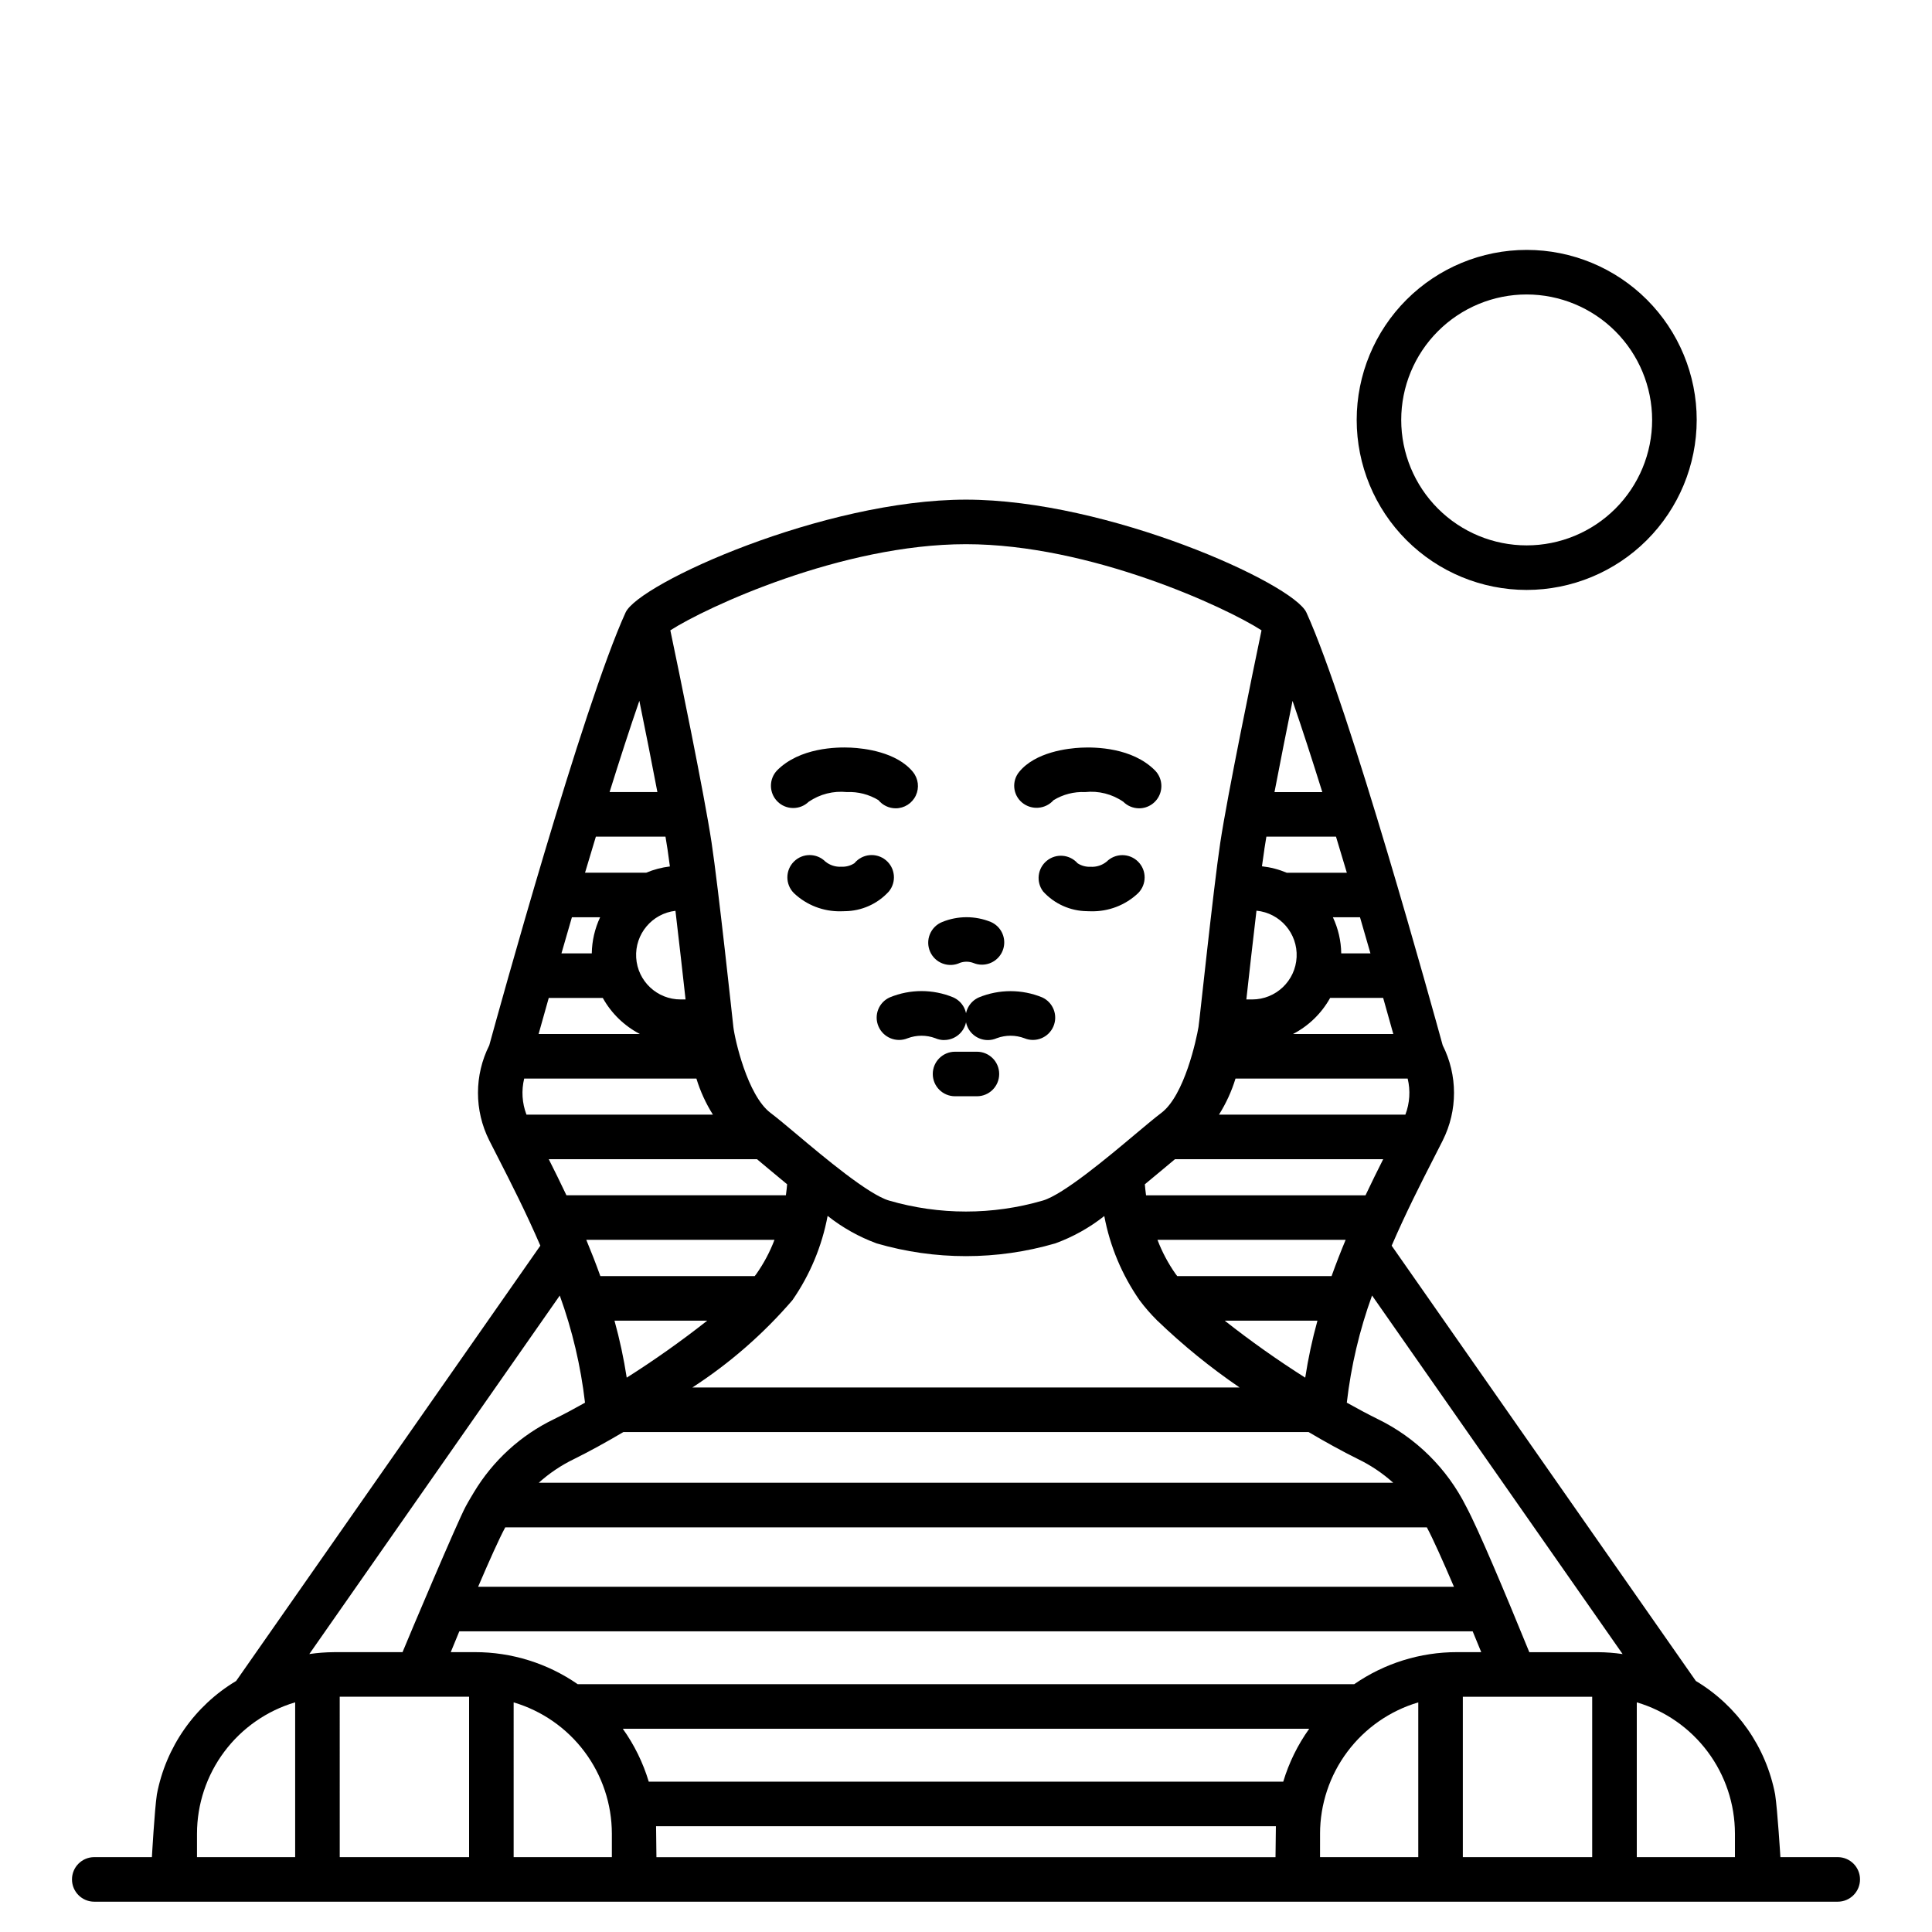 <?xml version="1.0" encoding="UTF-8"?>
<!-- Uploaded to: SVG Repo, www.svgrepo.com, Generator: SVG Repo Mixer Tools -->
<svg fill="#000000" width="800px" height="800px" version="1.1" viewBox="144 144 512 512" xmlns="http://www.w3.org/2000/svg">
 <g>
  <path d="m433.15 385.5c-0.34 0-0.676 0-1.02-0.023v-0.004c-4.453-0.031-8.691-1.922-11.688-5.219-1.922-2.527-1.496-6.125 0.961-8.137 2.457-2.012 6.066-1.723 8.168 0.66 1.023 0.664 2.231 0.988 3.453 0.93 1.531 0.094 3.043-0.391 4.238-1.359 1.105-1.105 2.609-1.727 4.176-1.727s3.066 0.621 4.172 1.73c2.309 2.305 2.305 6.043 0 8.348-3.359 3.184-7.836 4.906-12.461 4.801z"/>
  <path d="m366.85 385.5c-4.625 0.102-9.105-1.629-12.461-4.816-2.305-2.305-2.305-6.043 0-8.348 2.305-2.309 6.043-2.309 8.348-0.004 1.195 0.969 2.707 1.453 4.242 1.359 1.223 0.059 2.438-0.27 3.461-0.941 0.996-1.211 2.434-1.973 3.992-2.125 1.559-0.148 3.113 0.324 4.32 1.32 2.516 2.07 2.879 5.793 0.805 8.309-2.996 3.297-7.234 5.188-11.688 5.219-0.34 0.02-0.68 0.027-1.02 0.027z"/>
  <path d="m381.37 358.21c-1.77 0-3.445-0.793-4.566-2.156-2.516-1.535-5.43-2.281-8.367-2.144-3.574-0.371-7.164 0.539-10.125 2.566-2.316 2.238-6 2.207-8.277-0.07s-2.309-5.961-0.07-8.277c5.981-5.981 15.684-6.191 19.574-5.996 3.481 0.168 12.043 1.133 16.387 6.422l-0.004 0.004c1.449 1.762 1.754 4.203 0.777 6.266-0.973 2.066-3.047 3.383-5.328 3.387z"/>
  <path d="m445.86 358.21c-1.562-0.004-3.066-0.625-4.172-1.734-2.957-2.043-6.551-2.953-10.121-2.566-2.945-0.137-5.859 0.609-8.371 2.152-2.148 2.418-5.828 2.703-8.324 0.641-2.457-2.035-2.809-5.672-0.785-8.141 4.328-5.289 12.906-6.254 16.387-6.422 3.898-0.195 13.59 0 19.574 5.996l-0.004-0.004c1.691 1.691 2.195 4.231 1.281 6.438-0.914 2.207-3.066 3.644-5.457 3.644z"/>
  <path d="m394.2 419.63c-0.812-0.004-1.617-0.176-2.359-0.504-2.363-0.875-4.965-0.863-7.32 0.027-3 1.23-6.434-0.172-7.715-3.148-1.277-2.965 0.07-6.402 3.023-7.703 5.371-2.207 11.395-2.207 16.766 0 2.559 1.121 3.981 3.879 3.41 6.613s-2.981 4.695-5.773 4.699z"/>
  <path d="m405.8 419.63c-2.797 0.004-5.215-1.953-5.789-4.688-0.578-2.738 0.844-5.504 3.406-6.625 5.375-2.203 11.395-2.203 16.77 0 2.926 1.336 4.246 4.766 2.965 7.719-1.281 2.953-4.688 4.336-7.66 3.113-2.359-0.887-4.957-0.895-7.32-0.023-0.746 0.332-1.555 0.504-2.371 0.504z"/>
  <path d="m404.21 399.65c-0.785 0-1.562-0.16-2.285-0.465-1.121-0.414-2.352-0.426-3.484-0.039-1.445 0.691-3.106 0.766-4.606 0.207-1.5-0.555-2.711-1.695-3.352-3.16-0.641-1.469-0.664-3.129-0.055-4.609 0.605-1.48 1.785-2.652 3.269-3.246 4.137-1.691 8.77-1.691 12.902 0 2.562 1.121 3.988 3.887 3.41 6.625-0.574 2.734-2.992 4.691-5.789 4.688z"/>
  <path d="m402.89 434.52h-5.793c-3.262 0-5.902-2.641-5.902-5.902 0-3.262 2.641-5.902 5.902-5.902h5.793c3.262 0 5.906 2.641 5.906 5.902 0 3.262-2.644 5.902-5.906 5.902z"/>
  <path d="m548.58 300.34c-11.949-0.004-23.406-4.754-31.852-13.203-8.449-8.453-13.191-19.914-13.191-31.863 0.004-11.945 4.75-23.406 13.199-31.852 8.453-8.449 19.91-13.195 31.859-13.195 11.949 0.004 23.41 4.75 31.859 13.199 8.445 8.449 13.191 19.91 13.191 31.855-0.012 11.949-4.766 23.402-13.215 31.852-8.449 8.445-19.902 13.195-31.852 13.207zm0-78.305c-8.816 0-17.273 3.504-23.508 9.742-6.234 6.234-9.734 14.691-9.734 23.508 0 8.816 3.504 17.273 9.738 23.508s14.691 9.738 23.512 9.738c8.816 0 17.273-3.504 23.508-9.738s9.738-14.691 9.738-23.512c-0.012-8.812-3.519-17.266-9.754-23.496-6.231-6.234-14.684-9.738-23.5-9.75z"/>
  <path d="m631.02 636.16h-15.195s-0.766-12.496-1.395-16.621c-2.402-12.559-10.047-23.496-21.012-30.066l-80.613-115.35c3.781-8.758 7.832-16.711 11.215-23.328l2.336-4.59h-0.004c3.977-7.93 3.969-17.27-0.023-25.191-2.344-8.512-24.711-89.625-36.117-114.69-3.5-7.703-52.559-29.914-90.215-29.914s-86.715 22.215-90.215 29.914c-11.414 25.059-33.781 106.17-36.117 114.68h0.004c-3.992 7.922-4 17.262-0.023 25.191l2.336 4.582c3.383 6.617 7.426 14.562 11.215 23.336l-80.617 115.36c-10.977 6.559-18.625 17.5-21.008 30.066-0.617 4.125-1.316 16.621-1.316 16.621h-15.277c-3.258 0-5.902 2.641-5.902 5.902s2.644 5.906 5.902 5.906h462.04c3.262 0 5.902-2.644 5.902-5.906s-2.641-5.902-5.902-5.902zm-27.242-6.238v6.238h-26.012v-41.023c7.504 2.223 14.09 6.809 18.777 13.078 4.688 6.266 7.223 13.879 7.234 21.707zm-147.79-147.74c-0.125-0.164-0.293-0.348-0.395-0.504-1.992-2.82-3.621-5.879-4.848-9.105h49.863c-1.297 3.113-2.547 6.316-3.727 9.609zm37.148 11.809c-1.375 4.965-2.457 10.012-3.238 15.105-7.367-4.668-14.484-9.711-21.336-15.105zm-45.422-33.223c-0.16-1.18-0.262-2.164-0.32-2.918 1.633-1.344 3.285-2.715 4.984-4.141 1.074-0.902 2.066-1.73 3-2.508h55.184c-1.516 3.008-3.094 6.195-4.688 9.566zm2.894 33.117c0 0.035 0.031 0.07 0.039 0.105h0.07c6.754 6.5 14.043 12.426 21.789 17.711h-145.03c9.898-6.41 18.828-14.203 26.523-23.141 4.652-6.703 7.828-14.316 9.328-22.336 3.914 3.102 8.301 5.562 12.988 7.289 15.457 4.504 31.883 4.504 47.34 0 4.691-1.707 9.078-4.156 12.992-7.25 1.5 8.008 4.684 15.605 9.336 22.297 1.402 1.887 2.949 3.668 4.621 5.32zm-140.52 15.207c-0.785-5.094-1.867-10.137-3.242-15.102h24.574c-6.848 5.394-13.969 10.438-21.332 15.102zm42.18-48.328h-58.156c-1.594-3.371-3.172-6.559-4.688-9.566h55.184c0.934 0.789 1.926 1.605 3 2.508 1.695 1.426 3.348 2.797 4.984 4.141-0.062 0.754-0.16 1.75-0.324 2.918zm-3.023 11.809c-1.223 3.227-2.856 6.285-4.848 9.105-0.109 0.156-0.277 0.34-0.395 0.504h-40.902c-1.18-3.289-2.434-6.496-3.727-9.609zm-40.059 50.941h181.61c4.539 2.684 8.969 5.117 13.039 7.137h0.004c3.406 1.645 6.562 3.762 9.375 6.297h-226.44c2.812-2.535 5.969-4.652 9.375-6.297 4.07-2.016 8.5-4.453 13.043-7.137zm212.94 25.258 0.051 0.086c1.574 2.945 4.137 8.66 7.133 15.648h-258.6c3-7.012 5.559-12.707 7.137-15.648l0.051-0.086zm12.148 27.551 2.269 5.512h-6.434c-9.73-0.008-19.23 2.957-27.23 8.496h-205.78c-8-5.539-17.5-8.504-27.23-8.496h-6.414c0.762-1.859 1.52-3.695 2.269-5.512zm-43.32 25.82c-3.047 4.262-5.371 8.996-6.879 14.012h-168.15c-1.508-5.016-3.832-9.75-6.875-14.012zm-222.64-8.492v42.512h-34.281l-0.004-42.512zm11.809 1.5c7.504 2.223 14.094 6.809 18.785 13.078 4.688 6.266 7.231 13.883 7.242 21.711v6.223h-26.027zm37.738 32.82h164.26c-0.027 0.656-0.098 8.207-0.098 8.207h-164.06s-0.07-7.566-0.098-8.223zm175.97 1.969h-0.004c0.012-7.828 2.555-15.445 7.242-21.711 4.691-6.269 11.281-10.855 18.789-13.078v41.012h-26.031zm37.836-36.285h34.281v42.508h-34.281zm42.34-11.312h-0.004c-2.156-0.312-4.332-0.48-6.512-0.496h-18.207c-6.59-16.137-13.461-32.473-16.719-38.574h-0.004c-5.062-10.113-13.316-18.277-23.484-23.223-2.617-1.297-5.359-2.754-8.16-4.328 1.121-9.695 3.367-19.227 6.691-28.398zm-57.566-142.95h-49.398c1.879-2.981 3.352-6.195 4.379-9.562h45.625c0.77 3.176 0.559 6.508-0.605 9.562zm-42.145-30.527c0.707-6.383 1.711-15.352 2.684-23.523h0.004c6.258 0.609 10.941 6.023 10.633 12.305-0.305 6.281-5.484 11.219-11.777 11.219zm38.941 9.16h-26.574c4.148-2.156 7.57-5.481 9.84-9.566h14.051c1.059 3.742 1.961 6.981 2.688 9.566zm-6.059-21.371-7.734-0.004c-0.051-3.309-0.805-6.57-2.211-9.562h7.184c0.965 3.309 1.891 6.512 2.766 9.562zm-20.641-66.914c2.512 7.258 5.199 15.57 7.891 24.184h-12.676c1.477-7.731 3.223-16.508 4.789-24.199zm-7.477 39.359c0.148-0.996 0.336-2.133 0.543-3.379h18.449c0.973 3.203 1.934 6.402 2.875 9.566h-15.922c-2.098-0.883-4.309-1.457-6.574-1.707 0.242-1.695 0.453-3.262 0.641-4.488zm-79.07-80.883c32.945 0 68.93 16.754 78.328 22.828-2.246 10.773-9.02 43.59-10.934 56.285-1.832 12.184-5.512 47.355-5.769 48.836-0.535 3.191-3.695 18.105-9.84 22.758-1.707 1.289-4.16 3.34-7.012 5.734-7.086 5.957-18.98 15.926-24.402 17.504h-0.004c-13.309 3.879-27.445 3.879-40.754 0-5.441-1.574-17.32-11.547-24.402-17.504-2.852-2.394-5.301-4.445-7.012-5.734-6.133-4.641-9.465-19.547-9.84-22.758-0.168-1.492-3.938-36.652-5.769-48.836-1.91-12.688-8.66-45.473-10.934-56.285 9.41-6.066 45.398-22.828 78.344-22.828zm-74.309 120.65h-1.266c-6.254 0.031-11.445-4.832-11.82-11.074-0.375-6.246 4.191-11.695 10.406-12.418 0.965 8.152 1.973 17.113 2.68 23.492zm-12.246-79.141c1.574 7.699 3.312 16.473 4.781 24.184l-12.668-0.004c2.688-8.613 5.375-16.918 7.887-24.18zm-11.52 35.992 18.445-0.004c0.207 1.242 0.395 2.363 0.543 3.379 0.188 1.238 0.395 2.82 0.629 4.527h0.004c-2.168 0.258-4.285 0.816-6.297 1.66h-16.199c0.941-3.16 1.902-6.375 2.875-9.566zm-6.352 21.371h7.477c-1.406 2.996-2.16 6.254-2.211 9.562h-8.035c0.875-3.051 1.805-6.254 2.766-9.562zm-6.137 21.371h14.32-0.004c2.269 4.086 5.691 7.41 9.84 9.566h-26.848c0.723-2.586 1.633-5.824 2.691-9.566zm-5.902 30.934h-0.004c-1.164-3.055-1.375-6.387-0.605-9.562h45.641c1.027 3.367 2.5 6.582 4.375 9.562zm8.824 47.938h-0.004c3.324 9.172 5.57 18.703 6.691 28.398-2.797 1.574-5.539 3.043-8.156 4.328-8.852 4.262-16.258 11.023-21.309 19.449-0.035 0.055-1.574 2.609-2.176 3.762-2.223 4.152-15.047 34.461-16.719 38.574h-18.191c-2.18 0.016-4.356 0.184-6.512 0.496zm-96.141 142.59c0.012-7.828 2.551-15.441 7.238-21.707 4.688-6.269 11.27-10.855 18.777-13.078v41.023h-26.016z"/>
 </g>
</svg>
